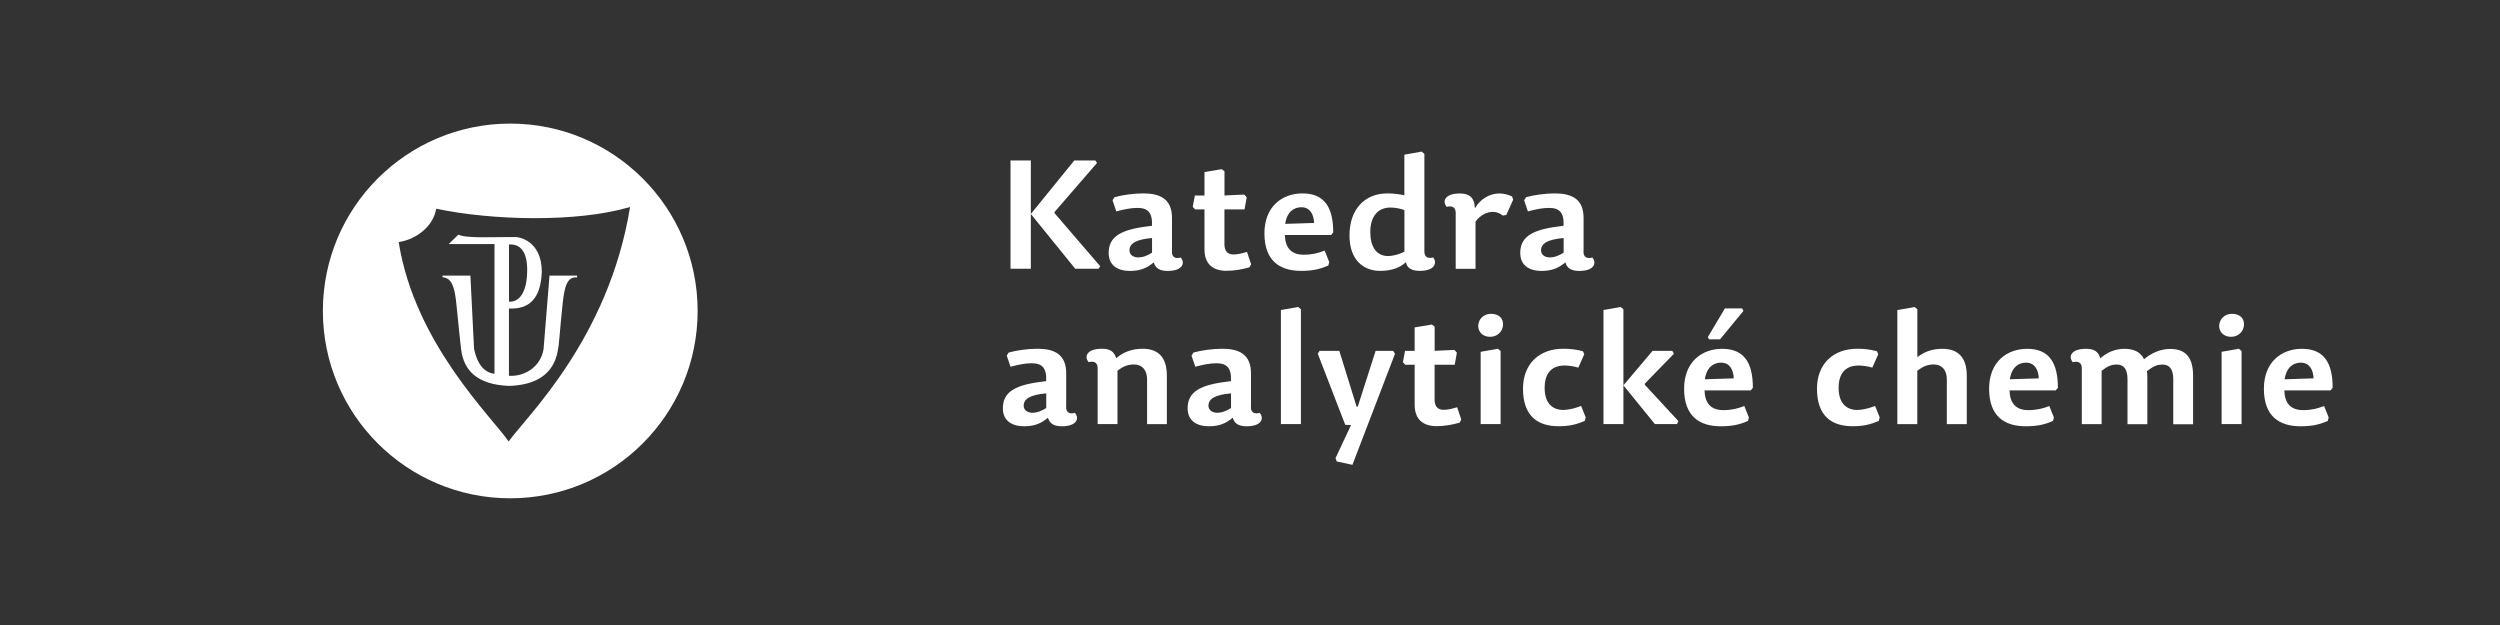 <?xml version="1.0" encoding="UTF-8"?>
<!DOCTYPE svg PUBLIC "-//W3C//DTD SVG 1.0//EN" "http://www.w3.org/TR/2001/REC-SVG-20010904/DTD/svg10.dtd">
<!-- Creator: CorelDRAW X6 -->
<svg xmlns="http://www.w3.org/2000/svg" xml:space="preserve" width="400mm" height="100mm" version="1.0" style="shape-rendering:geometricPrecision; text-rendering:geometricPrecision; image-rendering:optimizeQuality; fill-rule:evenodd; clip-rule:evenodd"
viewBox="0 0 40860 10215"
 xmlns:xlink="http://www.w3.org/1999/xlink">
 <rect x="0" y="0" width="40860" height="10215" fill="#333333" stroke="none"/>
 <defs>
  <style type="text/css">
   <![CDATA[
    .fil0 {fill:none}
    .fil1 {fill:white}
    .fil2 {fill:white;fill-rule:nonzero}
   ]]>
  </style>
 </defs>
 <g id="Vrstva_x0020_1">
  <rect class="fil0" width="40860" height="10215"/>
  <path class="fil1" d="M8339 2020c1691,0 3063,1371 3063,3062 0,1691 -1371,3062 -3063,3062 -1691,0 -3062,-1371 -3062,-3062 0,-1691 1371,-3062 3062,-3062zm-26 5196c290,-408 1635,-1677 1985,-3833 -866,257 -2255,221 -3169,28 -43,282 -324,505 -613,545 262,1662 1534,2869 1797,3260zm-626 -2712l-455 0 1 28c151,9 193,163 220,382 14,118 25,252 41,400 16,143 27,277 43,401 43,333 255,573 784,592 392,-12 611,-152 721,-354 66,-121 87,-266 99,-412 17,-200 38,-426 57,-598 29,-260 72,-426 234,-408l0 -30 -451 0 -97 1200c-47,291 -309,453 -566,437 0,-340 0,-760 0,-1100 317,15 519,-143 537,-597 0,-456 -299,-559 -415,-570 -300,-6 -822,28 -948,-40l-159 154 749 0 0 2120c-160,-17 -277,-144 -334,-403l-60 -1201zm632 -508l0 935c158,9 285,-134 296,-467 14,-299 -80,-484 -296,-468z"/>
  <polygon class="fil2" points="16848,2623 16516,2623 16516,4392 16848,4392 16848,3497 17573,4392 17954,4392 17982,4352 17234,3482 17237,3463 17930,2663 17902,2623 17558,2623 16848,3497 "/>
  <path id="1" class="fil2" d="M18829 3891l0 239c-72,45 -145,77 -227,77 -82,0 -142,-45 -142,-115 0,-110 102,-179 369,-202zm326 219l0 -548c0,-312 -197,-401 -469,-401 -157,0 -341,25 -471,62l-32 50 62 182c130,-35 242,-57 344,-57 167,0 249,70 239,292l-125 17c-434,60 -583,192 -583,429 0,204 152,292 346,292 167,0 279,-45 391,-140 27,97 100,140 227,140 249,0 289,-132 214,-219 -82,22 -145,0 -145,-97z"/>
  <path id="2" class="fil2" d="M20013 3196l0 -396 -45 -35 -282 47 0 384 -157 0 -35 184 37 42 155 0 0 653c0,249 147,351 359,351 135,0 262,-25 376,-57l27 -50 -67 -202c-92,27 -155,42 -222,42 -95,0 -147,-55 -147,-169l0 -568 329 0 35 -197 -40 -45 -324 15z"/>
  <path id="3" class="fil2" d="M21000 3841l755 0 35 -42c0,-414 -145,-638 -503,-638 -324,0 -621,207 -621,653 0,454 257,613 598,613 174,0 297,-22 446,-87l15 -57 -75 -187c-110,42 -204,67 -346,67 -207,0 -299,-122 -304,-321zm5 -182c30,-202 147,-272 264,-272 137,0 202,107 209,257l-474 15z"/>
  <path id="4" class="fil2" d="M22690 4185c-194,0 -294,-150 -294,-394 0,-249 122,-399 329,-399 90,0 169,20 229,42l0 680c-87,42 -182,70 -264,70zm735 22c-82,22 -145,0 -145,-97l0 -1595 -45 -37 -282 50 0 663c-85,-17 -174,-30 -279,-30 -369,0 -618,259 -618,688 0,396 224,578 501,578 184,0 324,-50 421,-142 20,102 102,142 227,142 247,0 287,-132 219,-219z"/>
  <path id="5" class="fil2" d="M24116 3622c80,-112 194,-159 282,-159 62,0 115,22 164,60l57 -10 112 -249 -17 -52c-62,-32 -137,-50 -209,-50 -162,0 -319,97 -399,244 -7,-189 -102,-244 -247,-244 -249,0 -289,132 -214,219 82,-22 147,2 147,97l0 915 324 0 0 -770z"/>
  <path id="6" class="fil2" d="M25556 3891l0 239c-72,45 -145,77 -227,77 -82,0 -142,-45 -142,-115 0,-110 102,-179 369,-202zm326 219l0 -548c0,-312 -197,-401 -469,-401 -157,0 -341,25 -471,62l-32 50 62 182c130,-35 242,-57 344,-57 167,0 249,70 239,292l-125 17c-434,60 -583,192 -583,429 0,204 152,292 346,292 167,0 279,-45 391,-140 27,97 100,140 227,140 249,0 289,-132 214,-219 -82,22 -145,0 -145,-97z"/>
  <path id="7" class="fil2" d="M17100 6430l0 239c-72,45 -145,77 -227,77 -82,0 -142,-45 -142,-115 0,-110 102,-179 369,-202zm326 219l0 -548c0,-312 -197,-401 -469,-401 -157,0 -341,25 -471,62l-32 50 62 182c130,-35 242,-57 344,-57 167,0 249,70 239,292l-125 17c-434,60 -583,192 -583,429 0,204 152,292 346,292 167,0 279,-45 391,-140 27,97 100,140 227,140 249,0 289,-132 214,-219 -82,22 -145,0 -145,-97z"/>
  <path id="8" class="fil2" d="M19071 6931l0 -790c0,-279 -120,-441 -396,-441 -182,0 -329,62 -431,155 -35,-105 -92,-155 -237,-155 -249,0 -289,132 -214,219 82,-22 147,2 147,97l0 915 324 0 0 -872c105,-80 177,-102 272,-102 125,0 212,85 212,242l0 733 324 0z"/>
  <path id="9" class="fil2" d="M20120 6430l0 239c-72,45 -145,77 -227,77 -82,0 -142,-45 -142,-115 0,-110 102,-179 369,-202zm326 219l0 -548c0,-312 -197,-401 -469,-401 -157,0 -341,25 -471,62l-32 50 62 182c130,-35 242,-57 344,-57 167,0 249,70 239,292l-125 17c-434,60 -583,192 -583,429 0,204 152,292 346,292 167,0 279,-45 391,-140 27,97 100,140 227,140 249,0 289,-132 214,-219 -82,22 -145,0 -145,-97z"/>
  <polygon id="10" class="fil2" points="21217,5017 20935,5067 20935,6931 21262,6931 21262,5055 "/>
  <polygon id="11" class="fil2" points="21538,5782 21987,6944 22082,6946 21828,7487 21848,7542 22104,7597 22800,5782 22770,5735 22483,5735 22191,6647 22172,6645 21890,5735 21566,5735 "/>
  <path id="12" class="fil2" d="M23448 5735l0 -396 -45 -35 -282 47 0 384 -157 0 -35 184 37 42 155 0 0 653c0,249 147,351 359,351 135,0 262,-25 376,-57l27 -50 -67 -202c-92,27 -155,42 -222,42 -95,0 -147,-55 -147,-169l0 -568 329 0 35 -197 -40 -45 -324 15z"/>
  <path id="13" class="fil2" d="M24482 5700l-282 50 0 1181 326 0 0 -1194 -45 -37zm-115 -571c-115,0 -207,87 -207,199 0,97 75,177 194,177 130,0 212,-100 212,-204 0,-100 -67,-172 -199,-172z"/>
  <path id="14" class="fil2" d="M25245 6343c0,-209 85,-369 329,-369 62,0 150,12 222,35l97 -219 -22 -50c-122,-30 -204,-40 -324,-40 -386,0 -655,244 -655,653 0,451 244,613 581,613 164,0 279,-22 429,-87l15 -57 -75 -187c-112,42 -207,65 -294,65 -184,0 -302,-122 -302,-356z"/>
  <polygon id="15" class="fil2" points="27009,5735 26533,6298 26533,5055 26488,5017 26207,5067 26207,6931 26533,6931 26533,6298 27047,6931 27408,6931 27433,6884 26882,6288 26885,6268 27358,5782 27333,5735 "/>
  <path id="16" class="fil2" d="M27859 6381l755 0 35 -42c0,-414 -145,-638 -503,-638 -324,0 -621,207 -621,653 0,454 257,613 598,613 174,0 297,-22 446,-87l15 -57 -75 -187c-110,42 -204,67 -346,67 -207,0 -299,-122 -304,-321zm5 -182c30,-202 147,-272 264,-272 137,0 202,107 209,257l-474 15zm70 -653l179 0 381 -464 -20 -42 -282 0 -279 469 20 37z"/>
  <path id="17" class="fil2" d="M30050 6343c0,-209 85,-369 329,-369 62,0 150,12 222,35l97 -219 -22 -50c-122,-30 -204,-40 -324,-40 -386,0 -655,244 -655,653 0,451 244,613 581,613 164,0 279,-22 429,-87l15 -57 -75 -187c-112,42 -207,65 -294,65 -184,0 -302,-122 -302,-356z"/>
  <path id="18" class="fil2" d="M31338 6059c105,-80 174,-102 272,-102 122,0 209,85 209,242l0 733 326 0 0 -790c0,-279 -122,-441 -399,-441 -164,0 -292,45 -409,137l0 -783 -45 -37 -282 50 0 1864 326 0 0 -872z"/>
  <path id="19" class="fil2" d="M32844 6381l755 0 35 -42c0,-414 -145,-638 -503,-638 -324,0 -621,207 -621,653 0,454 257,613 598,613 174,0 297,-22 446,-87l15 -57 -75 -187c-110,42 -204,67 -346,67 -207,0 -299,-122 -304,-321zm5 -182c30,-202 147,-272 264,-272 137,0 202,107 209,257l-474 15z"/>
  <path id="20" class="fil2" d="M35042 5870c-55,-112 -159,-169 -319,-169 -157,0 -292,62 -394,155 -35,-105 -92,-155 -237,-155 -249,0 -289,132 -214,219 82,-22 147,2 147,97l0 915 324 0 0 -872c105,-80 162,-102 249,-102 120,0 174,85 174,242l0 733 324 0 0 -770c0,-32 -2,-67 -7,-97 112,-85 169,-107 257,-107 120,0 174,85 174,242l0 733 324 0 0 -790c0,-279 -102,-441 -374,-441 -157,0 -307,65 -429,169z"/>
  <path id="21" class="fil2" d="M36592 5700l-282 50 0 1181 326 0 0 -1194 -45 -37zm-115 -571c-115,0 -207,87 -207,199 0,97 75,177 194,177 130,0 212,-100 212,-204 0,-100 -67,-172 -199,-172z"/>
  <path id="22" class="fil2" d="M37335 6381l755 0 35 -42c0,-414 -145,-638 -503,-638 -324,0 -621,207 -621,653 0,454 257,613 598,613 174,0 297,-22 446,-87l15 -57 -75 -187c-110,42 -204,67 -346,67 -207,0 -299,-122 -304,-321zm5 -182c30,-202 147,-272 264,-272 137,0 202,107 209,257l-474 15z"/>
 </g>
</svg>
